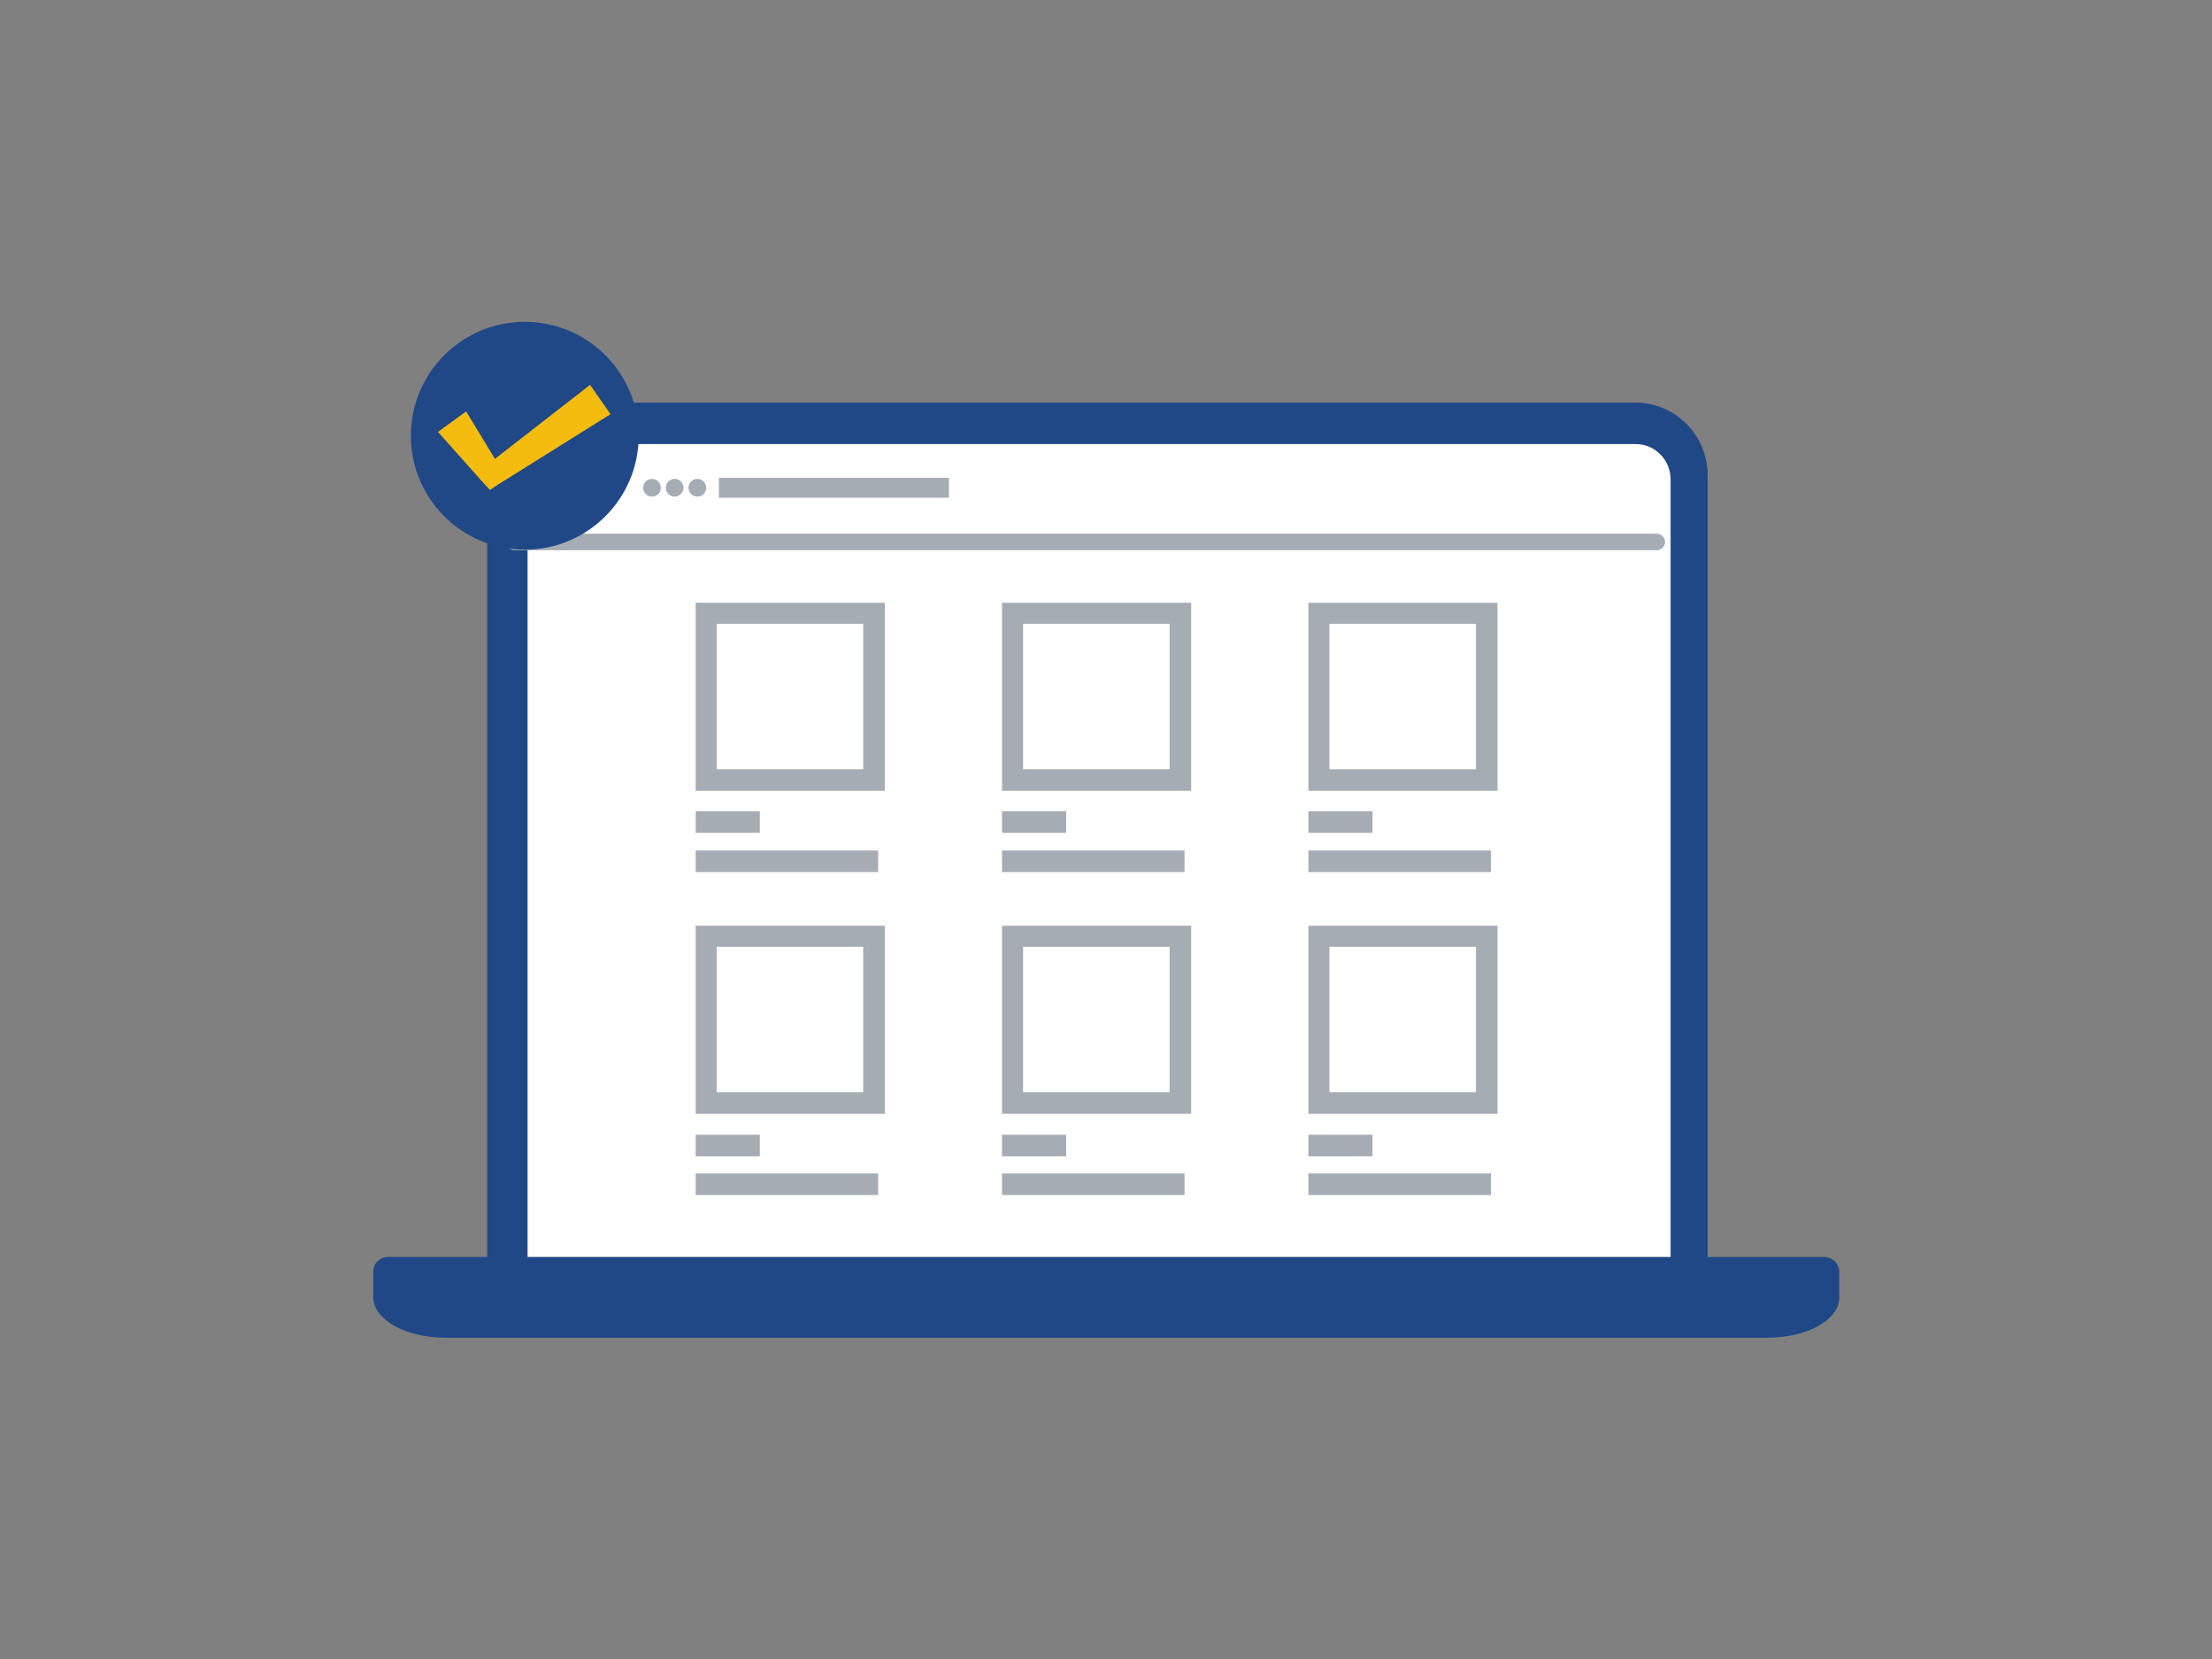 <?xml version="1.0" encoding="utf-8"?>
<!-- Generator: Adobe Illustrator 21.1.0, SVG Export Plug-In . SVG Version: 6.00 Build 0)  -->
<svg version="1.0" id="Isolation_Mode" xmlns="http://www.w3.org/2000/svg" xmlns:xlink="http://www.w3.org/1999/xlink" x="0px"
	 y="0px" viewBox="0 0 400 300" style="enable-background:new 0 0 400 300;" xml:space="preserve">
<rect x="0" y="0" width="400" height="300" fill="#808080" stroke="none"/>
<style type="text/css">
	.st0{fill:#204887;}
	.st1{fill:#FFFFFF;}
	.st2{fill:#A6ACB4;}
	.st3{fill:#F4BC0F;}
</style>
<title>user-card</title>
<g>
	<g>
		<g>
			<path class="st0" d="M295.7,72.8H101.1c-7.2,0-13,5.8-13,13v148.7h220.7V85.8C308.7,78.6,302.9,72.8,295.7,72.8z"/>
			<path class="st1" d="M295.8,80.3h-194c-3.5,0-6.4,2.9-6.4,6.4v141.4h206.7V86.7C302.1,83.2,299.3,80.3,295.8,80.3z"/>
			<path class="st0" d="M329.9,227.3H70.1c-1.4,0-2.6,1.2-2.6,2.6v4.7c0,4,5.8,7.3,13,7.3h239.1c7.2,0,13-3.2,13-7.3
				c0-1.8,0-3.4,0-4.7C332.5,228.4,331.3,227.3,329.9,227.3z"/>
		</g>
	</g>
	<g>
		<path class="st2" d="M299.6,99.5H93c-0.8,0-1.5-0.7-1.5-1.5c0-0.8,0.7-1.5,1.5-1.5h206.6c0.8,0,1.5,0.7,1.5,1.5
			C301.1,98.8,300.4,99.5,299.6,99.5z"/>
		<rect x="130" y="86.4" class="st2" width="41.6" height="3.6"/>
		<g>
			<g>
				<g>
					<path class="st2" d="M160,143h-34.2v-34H160V143z M129.6,139.1h26.5v-26.3h-26.5V139.1z"/>
					<rect x="125.8" y="146.7" class="st2" width="11.6" height="3.9"/>
					<rect x="125.8" y="153.8" class="st2" width="33" height="3.9"/>
				</g>
				<g>
					<path class="st2" d="M160,201.4h-34.2v-34H160V201.4z M129.6,197.5h26.5v-26.3h-26.5V197.5z"/>
					<rect x="125.8" y="205.2" class="st2" width="11.6" height="3.9"/>
					<rect x="125.8" y="212.2" class="st2" width="33" height="3.9"/>
				</g>
			</g>
		</g>
		<g>
			<g>
				<g>
					<path class="st2" d="M215.4,143h-34.2v-34h34.2V143z M185,139.1h26.5v-26.3H185V139.1z"/>
					<rect x="181.2" y="146.7" class="st2" width="11.6" height="3.9"/>
					<rect x="181.2" y="153.8" class="st2" width="33" height="3.9"/>
				</g>
				<g>
					<path class="st2" d="M215.4,201.4h-34.2v-34h34.2V201.4z M185,197.5h26.5v-26.3H185V197.5z"/>
					<rect x="181.2" y="205.2" class="st2" width="11.6" height="3.9"/>
					<rect x="181.2" y="212.2" class="st2" width="33" height="3.9"/>
				</g>
			</g>
		</g>
		<g>
			<g>
				<g>
					<path class="st2" d="M270.8,143h-34.2v-34h34.2V143z M240.4,139.1h26.5v-26.3h-26.5V139.1z"/>
					<rect x="236.6" y="146.7" class="st2" width="11.6" height="3.9"/>
					<rect x="236.6" y="153.8" class="st2" width="33" height="3.9"/>
				</g>
				<g>
					<path class="st2" d="M270.8,201.4h-34.2v-34h34.2V201.4z M240.4,197.5h26.5v-26.3h-26.5V197.5z"/>
					<rect x="236.6" y="205.2" class="st2" width="11.6" height="3.9"/>
					<rect x="236.6" y="212.2" class="st2" width="33" height="3.9"/>
				</g>
			</g>
		</g>
		<circle class="st2" cx="117.9" cy="88.2" r="1.6"/>
		<circle class="st2" cx="122" cy="88.2" r="1.6"/>
		<circle class="st2" cx="126.1" cy="88.2" r="1.6"/>
	</g>
	<g>
		<circle class="st0" cx="94.9" cy="78.8" r="20.6"/>
		<polygon class="st3" points="84.3,74.4 90.6,84.8 87.8,84.3 106.7,69.6 110.4,74.9 90.1,87.6 88.6,88.6 87.3,87.2 79.2,78.1 		"/>
	</g>
</g>
</svg>
